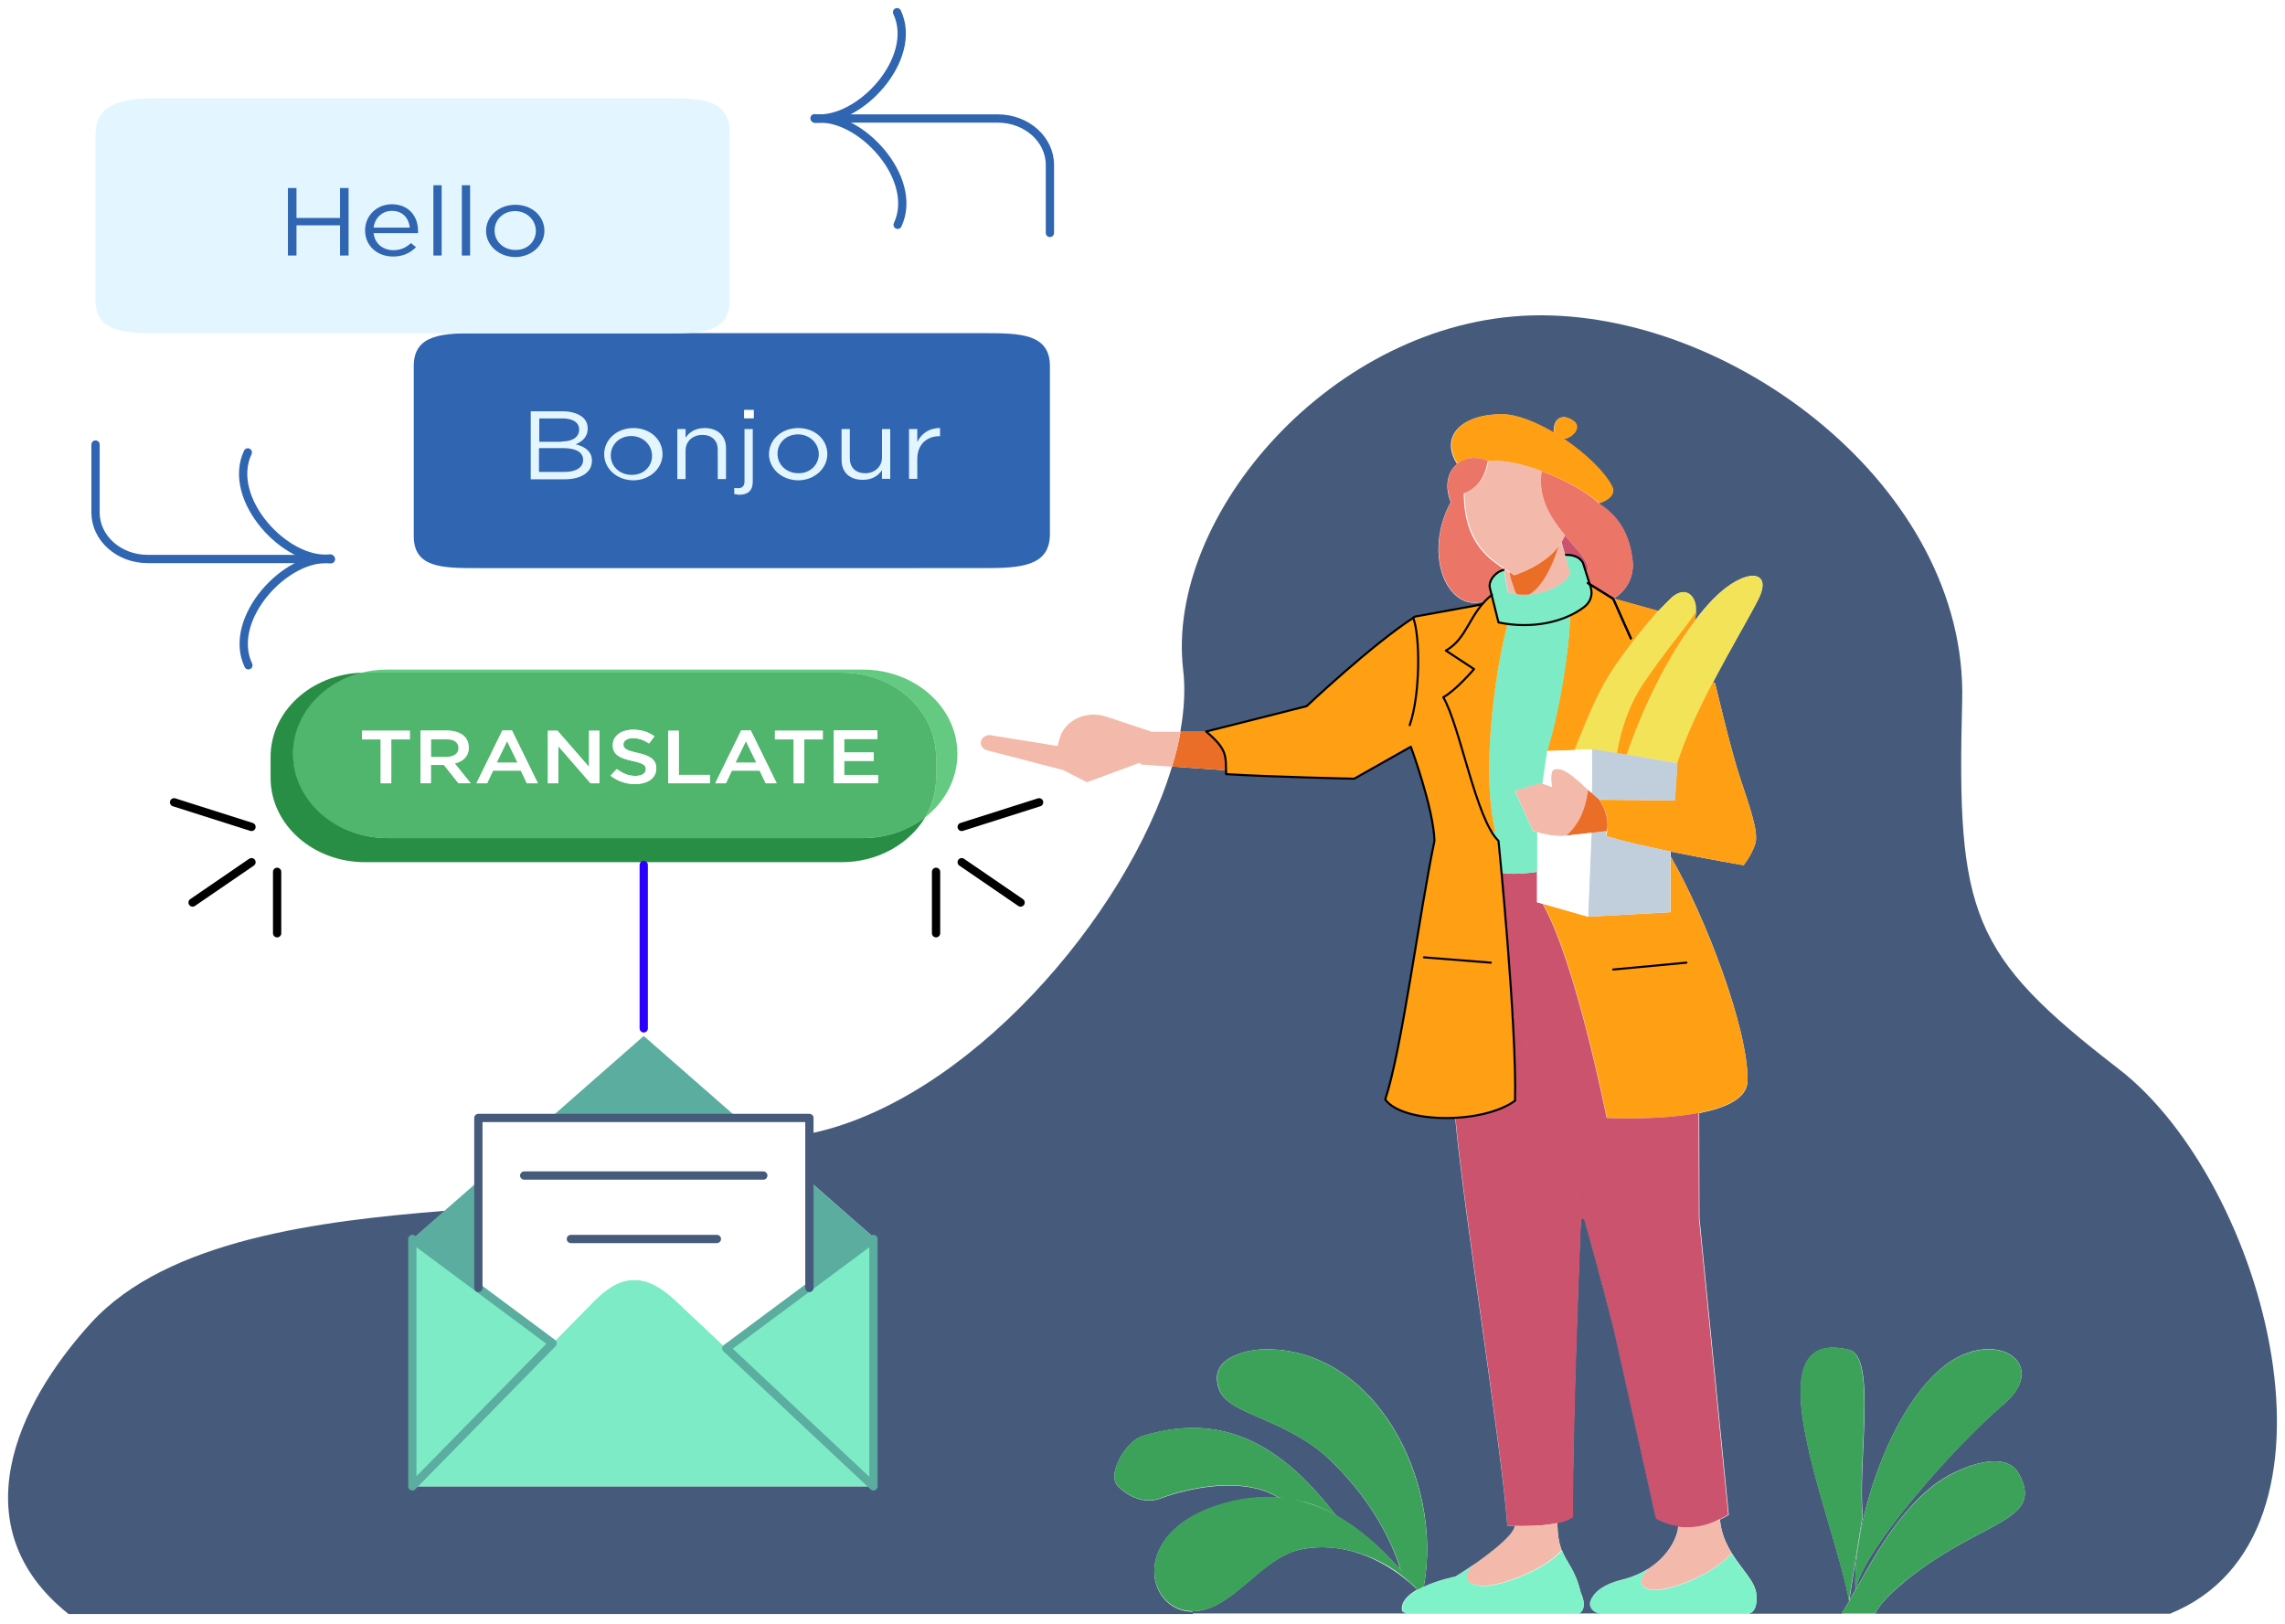 <?xml version="1.0" encoding="UTF-8" standalone="no"?>
<svg
   width="567.295"
   height="403.188"
   viewBox="0 0 567.295 403.188"
   fill="none"
   version="1.1"
   id="svg5443"
   sodipodi:docname="translation.svg"
   xmlns:inkscape="http://www.inkscape.org/namespaces/inkscape"
   xmlns:sodipodi="http://sodipodi.sourceforge.net/DTD/sodipodi-0.dtd"
   xmlns="http://www.w3.org/2000/svg"
   xmlns:svg="http://www.w3.org/2000/svg">
  <sodipodi:namedview
     id="namedview5445"
     pagecolor="#ffffff"
     bordercolor="#666666"
     borderopacity="1.0"
     inkscape:showpageshadow="2"
     inkscape:pageopacity="0.0"
     inkscape:pagecheckerboard="0"
     inkscape:deskcolor="#d1d1d1"
     showgrid="false" />
  <g
     filter="url(#filter0_d_2_984)"
     id="g5422"
     transform="translate(-34.371,-83.377)">
    <path
       d="m 560.387,346.799 c 36.746,28.35 60.066,116.109 12.72,135.261 h -73.14 c 0.424,-1.197 2.332,-4.41 10.458,-10.458 17.455,-12.915 31.235,-12.915 25.228,-24.192 -3.038,-5.67 -11.942,-2.646 -17.384,0.252 -7.914,4.221 -15.052,13.671 -21.2,24.885 l -2.049,3.528 c 1.908,-9.891 24.38,-35.469 36.747,-45.99 12.366,-10.521 -3.18,-20.034 -16.112,-8.379 -12.932,11.655 -21.342,38.745 -20.635,54.369 l -1.555,2.772 3.392,-21.168 c -1.342,-12.978 3.534,-39.501 -3.392,-41.139 -25.157,-6.111 -3.674,41.769 0,62.37 l -1.837,3.15 h -23.32 c 0.212,0 2.544,-0.126 2.12,-4.851 -0.283,-3.15 -3.533,-6.048 -6.077,-10.143 -1.414,-2.331 -2.686,-5.04 -2.968,-8.379 1.413,-0.63 2.19,-1.197 2.19,-1.197 l -7.278,-73.71 -0.071,-26.019 c 6.501,-1.26 11.943,-3.591 12.013,-8.001 0.212,-12.852 -10.458,-40.761 -19.08,-55.692 v -1.26 c 9.187,1.89 18.091,3.402 18.091,3.402 0,0 1.979,-2.457 2.897,-5.292 0.919,-2.835 -1.413,-9.324 -3.745,-16.317 -2.332,-6.993 -6.219,-23.562 -6.219,-23.562 l -0.565,-0.252 c 4.523,-8.694 9.257,-16.506 11.307,-20.727 3.745,-7.434 -3.534,-7.749 -11.166,0 -1.625,1.638 -3.18,3.528 -4.734,5.607 1.554,-5.796 -1.979,-9.45 -6.007,-5.544 -0.848,0.882 -1.837,1.827 -2.968,3.024 l -0.071,-0.063 -11.024,-3.087 c 2.615,-1.449 5.159,-4.851 4.735,-9.135 -0.565,-5.733 -2.685,-10.836 -8.48,-14.49 0,0 4.664,-1.26 3.251,-4.158 -1.838,-3.654 -6.643,-8.253 -12.084,-11.907 1.696,0.252 5.229,-2.772 2.332,-4.599 -2.898,-1.827 -4.806,-0.063 -4.594,3.15 -4.522,-2.709 -9.257,-4.599 -12.932,-4.599 -9.54,-0.063 -15.546,5.166 -11.094,12.285 v 0.063 c -2.262,1.89 -3.18,5.355 -1.555,9.45 -7.067,13.167 -0.777,27.594 8.339,24.633 -0.283,0.252 -0.495,0.504 -0.707,0.819 l -16.607,3.024 c -0.141,0.063 -0.282,0.189 -0.424,0.252 -10.741,7.056 -26.5,21.987 -26.5,21.987 0,0 -18.868,4.788 -24.945,6.3 h -6.289 c 0.989,-5.481 1.272,-10.647 0.706,-15.435 -4.452,-38.178 37.171,-86.688 86.708,-87.948 49.538,-1.26 108.12,42.84 106.707,95.76 -1.413,52.92 2.12,63 38.867,91.35 z"
       fill="#465b7c"
       id="path5192" />
    <path
       d="m 535.653,447.411 c 6.007,11.277 -7.773,11.276 -25.228,24.191 -8.197,6.048 -10.034,9.262 -10.458,10.459 h -8.339 l 1.837,-3.15 1.555,-2.773 2.049,-3.527 c 6.148,-11.214 13.286,-20.664 21.2,-24.885 5.442,-2.961 14.346,-5.985 17.384,-0.315 z"
       fill="#3da259"
       id="path5194" />
    <path
       d="m 515.584,421.77 c 13.003,-11.655 28.549,-2.205 16.183,8.379 -12.367,10.584 -34.839,36.099 -36.747,45.99 -0.707,-15.624 7.632,-42.714 20.564,-54.369 z"
       fill="#3da259"
       id="path5196" />
    <path
       d="m 491.628,482.061 h 8.339 c -0.142,0.315 -0.142,0.504 -0.142,0.504 z"
       fill="#ffffff"
       id="path5198" />
    <path
       d="m 496.787,457.68 -3.392,21.167 c -3.675,-20.538 -25.158,-68.481 0,-62.37 6.925,1.701 2.049,28.225 3.392,41.203 z"
       fill="#3da259"
       id="path5200" />
    <path
       d="m 459.828,230.061 c 7.561,-7.749 14.84,-7.434 11.165,0 -2.12,4.221 -6.784,12.096 -11.306,20.727 -3.463,6.615 -6.784,13.734 -8.834,20.097 l -12.649,-2.079 c 3.887,-11.34 9.893,-23.94 16.889,-33.201 1.555,-2.016 3.11,-3.906 4.735,-5.544 z"
       fill="#f3e359"
       id="path5202" />
    <path
       d="m 470.428,477.21 c 0.424,4.725 -1.908,4.851 -2.12,4.851 h -36.535 c -1.837,0 -3.109,-1.575 -2.544,-3.15 0.707,-1.827 2.615,-4.032 7.774,-5.229 2.614,-0.63 4.805,-1.638 6.642,-2.772 -1.342,1.449 -3.533,4.536 0.707,5.229 3.816,0.63 14.769,-3.339 19.928,-9.009 2.544,4.032 5.795,6.93 6.148,10.08 z"
       fill="#7ff2c9"
       id="path5204" />
    <path
       d="m 450.217,280.146 v -0.441 l 0.566,-8.82 c 1.978,-6.363 5.37,-13.482 8.833,-20.097 l 0.565,0.252 c 0,0 3.887,16.569 6.219,23.562 2.332,6.993 4.664,13.482 3.745,16.317 -0.918,2.835 -2.897,5.292 -2.897,5.292 0,0 -8.833,-1.512 -18.091,-3.402 -5.936,-1.197 -12.084,-2.583 -16.041,-3.843 0.141,-0.378 0.212,-0.756 0.283,-1.197 0.353,-2.079 0.07,-4.788 -1.979,-7.812 5.371,0 13.073,0.126 18.797,0.189 z"
       fill="#ff9f13"
       id="path5206" />
    <path
       d="m 456.153,357.699 c -10.034,1.953 -22.825,1.26 -22.825,1.26 0,0 -7.703,-38.871 -15.9,-53.172 l 11.236,3.213 20.493,-1.134 v -13.86 c 8.551,14.994 19.292,42.903 19.08,55.692 -0.141,4.41 -5.582,6.741 -12.084,8.001 z"
       fill="#ff9f13"
       id="path5208" />
    <path
       d="m 464.28,467.067 c -5.159,5.67 -16.112,9.576 -19.928,9.009 -4.24,-0.693 -2.049,-3.78 -0.707,-5.229 5.088,-3.213 7.279,-7.875 7.35,-10.395 4.31,0.63 8.126,-0.693 10.388,-1.764 0.282,3.339 1.484,6.048 2.897,8.379 z"
       fill="#f3baab"
       id="path5210" />
    <path
       d="m 450.924,460.452 c -1.767,-0.252 -3.675,-0.819 -5.512,-1.89 l -10.388,-46.62 c 0,0 -2.968,-12.285 -7.491,-27.972 -4.664,-16.38 -10.953,-36.414 -17.172,-50.148 h -0.565 c -0.777,-12.915 -1.979,-27.216 -2.756,-35.784 3.321,0.756 8.904,-0.189 8.904,-0.189 v 7.56 l 1.413,0.378 c 8.198,14.364 15.9,53.172 15.9,53.172 0,0 12.72,0.693 22.826,-1.26 l 0.07,26.019 7.279,73.71 c 0,0 -0.777,0.567 -2.191,1.197 -2.12,1.134 -5.936,2.457 -10.317,1.827 z"
       fill="#cc536e"
       id="path5212" />
    <path
       d="m 449.087,230.06 c 3.957,-3.906 7.49,-0.189 6.006,5.544 -6.996,9.261 -13.002,21.924 -16.889,33.201 l -8.692,-1.386 -4.24,0.189 c 5.088,-12.789 7.067,-16.884 12.013,-23.688 0.919,-1.26 1.838,-2.457 2.686,-3.591 2.332,-2.961 4.381,-5.355 6.148,-7.245 1.13,-1.197 2.12,-2.205 2.968,-3.024 z"
       fill="#f3e359"
       id="path5214" />
    <path
       d="m 455.447,233.273 c -1.272,2.016 -2.756,3.906 -4.24,5.796 -3.11,4.032 -6.219,8.127 -9.046,12.348 -3.462,5.292 -5.3,11.088 -6.36,17.01 l 2.403,0.378 c 3.887,-11.34 9.893,-23.94 16.889,-33.201 0.212,-0.819 0.354,-1.638 0.354,-2.331 z"
       fill="#ff9f13"
       id="path5216" />
    <path
       d="m 440.607,252.614 c 2.756,-4.473 6.077,-8.82 9.328,-13.041 1.908,-2.457 3.886,-4.914 5.512,-7.56 -0.424,-3.528 -3.251,-5.04 -6.29,-2.016 -0.848,0.819 -1.837,1.827 -2.968,3.024 -1.766,1.89 -3.816,4.284 -6.148,7.245 -0.848,1.134 -1.766,2.331 -2.685,3.591 -4.947,6.804 -6.925,10.899 -12.013,23.688 l 4.24,-0.189 5.512,0.882 c 0.918,-5.355 2.473,-10.71 5.512,-15.624 z"
       fill="#f3e359"
       id="path5218" />
    <path
       d="m 450.853,270.885 -0.565,8.82 v 0.441 c -5.724,-0.063 -13.497,-0.189 -18.868,-0.252 -0.636,-0.504 -1.272,-1.134 -1.979,-1.764 l 0.142,-0.126 c 0,0 0.141,-5.418 0,-10.647 l 8.692,1.386 z"
       fill="#c1cedc"
       id="path5220" />
    <path
       d="m 449.087,294.005 v 13.86 l -20.494,1.134 0.848,-20.853 3.816,-0.441 c -0.07,0.441 -0.141,0.819 -0.282,1.197 3.957,1.26 10.034,2.646 16.041,3.843 v 1.26 z"
       fill="#c1cedc"
       id="path5222" />
    <path
       d="m 443.645,470.847 c -1.837,1.134 -4.028,2.142 -6.642,2.772 -5.088,1.26 -7.067,3.402 -7.774,5.229 -0.565,1.575 0.707,3.15 2.544,3.15 h -5.37 c 2.332,-1.386 0.424,-5.166 0.424,-5.166 -1.414,-5.922 -3.534,-7.434 -4.806,-10.71 -0.565,-1.575 -0.989,-3.591 -0.989,-6.678 1.555,-0.315 2.897,-0.819 3.816,-1.512 -0.212,-22.365 1.979,-73.899 1.979,-73.899 l 0.777,-0.189 c 4.452,15.687 7.491,27.972 7.491,27.972 l 10.388,46.62 c 1.908,1.071 3.745,1.638 5.512,1.89 -0.142,2.709 -2.332,7.308 -7.35,10.521 z"
       fill="#465b7c"
       id="path5224" />
    <path
       d="m 446.048,233.022 c -1.696,1.953 -3.745,4.347 -6.077,7.308 l -0.707,-0.441 -4.381,-9.828 c 0.07,0 0.141,-0.063 0.212,-0.063 z"
       fill="#ff9f13"
       id="path5226" />
    <path
       d="m 439.264,239.888 0.707,0.441 c -0.848,1.134 -1.767,2.331 -2.686,3.591 -4.946,6.804 -6.925,10.899 -12.013,23.688 l -6.855,0.252 c 2.898,-8.946 5.512,-24.696 5.724,-33.642 1.272,-0.567 2.403,-1.26 3.392,-2.079 1.626,-1.197 2.262,-3.15 1.696,-4.914 l -0.212,-0.756 5.371,3.339 0.424,0.252 z"
       fill="#ff9f13"
       id="path5228" />
    <path
       d="m 422.869,214.311 c -3.392,-4.095 -6.854,-9.261 -5.794,-15.939 5.653,2.079 11.306,5.166 14.204,7.938 5.794,3.654 7.844,8.757 8.48,14.49 0.424,4.284 -2.12,7.686 -4.735,9.135 l -0.565,-0.189 -5.371,-3.339 -1.06,-3.276 0.565,-0.126 c 0.424,-2.205 -2.614,-4.977 -5.724,-8.694 z"
       fill="#eb7566"
       id="path5230" />
    <path
       d="m 417.075,198.372 c -4.876,-1.827 -9.823,-2.898 -13.003,-2.457 -3.109,-1.323 -5.936,-0.945 -7.844,0.63 v -0.063 c -4.452,-7.119 1.555,-12.348 11.095,-12.285 3.604,0 8.338,1.89 12.932,4.599 0.777,0.441 1.554,0.945 2.332,1.449 5.441,3.654 10.246,8.253 12.084,11.907 1.413,2.898 -3.251,4.158 -3.251,4.158 -2.968,-2.772 -8.621,-5.859 -14.345,-7.938 z"
       fill="#ff9f13"
       id="path5232" />
    <path
       d="m 429.512,288.147 -5.3,0.567 c -2.827,0.63 -6.431,-0.189 -8.197,-0.693 -0.707,-0.189 -1.06,-0.315 -1.06,-0.315 l -4.523,-10.08 6.501,-1.89 0.354,0.126 2.402,0.882 c 0,0 -0.636,-3.717 0.424,-4.284 2.332,-1.134 6.007,2.646 9.328,5.67 0.707,0.63 1.343,1.26 1.979,1.764 2.049,3.024 2.261,5.796 1.979,7.812 z"
       fill="#f3baab"
       id="path5234" />
    <path
       d="m 431.349,279.893 c -0.636,-0.504 -1.272,-1.134 -1.978,-1.764 -0.212,-0.252 -0.495,-0.441 -0.707,-0.693 -0.353,2.772 -1.06,5.544 -2.544,8.001 -0.777,1.26 -1.696,2.394 -2.827,3.402 0.283,-0.063 0.566,-0.063 0.848,-0.126 l 5.3,-0.567 3.816,-0.441 c 0.424,-2.016 0.142,-4.725 -1.908,-7.812 z"
       fill="#ea6d28"
       id="path5236" />
    <path
       d="m 429.512,267.42 c 0.141,5.229 0,10.647 0,10.647 l -0.141,0.126 c -3.251,-3.024 -6.996,-6.867 -9.328,-5.67 -1.06,0.567 -0.424,4.284 -0.424,4.284 l -2.403,-0.882 1.201,-8.064 6.855,-0.252 z"
       fill="#ffffff"
       id="path5238" />
    <path
       d="m 429.512,288.147 -0.848,20.853 -11.236,-3.213 -1.413,-0.378 v -7.56 -9.765 c 1.766,0.504 5.37,1.323 8.197,0.693 z"
       fill="#ffffff"
       id="path5240" />
    <path
       d="m 429.088,226.406 0.212,0.756 c 0.565,1.827 -0.071,3.717 -1.696,4.914 -1.06,0.756 -2.191,1.449 -3.392,2.079 -4.381,2.079 -9.893,2.898 -15.617,2.142 -0.707,-0.063 -1.484,-0.252 -2.191,-0.378 l -1.767,-6.867 -0.494,-1.89 c -0.212,-1.827 1.554,-3.906 3.604,-4.284 0.141,1.008 0.636,4.032 1.06,5.607 5.865,1.827 13.85,-1.197 15.334,-4.788 l -1.272,-4.599 c 1.06,-0.063 3.463,0.063 4.452,2.016 l 0.636,1.953 z"
       fill="#7debc6"
       id="path5242" />
    <path
       d="m 422.869,214.31 c 3.11,3.717 6.148,6.489 5.724,8.694 l -0.565,0.126 -0.636,-1.953 c -0.989,-1.953 -3.392,-2.079 -4.452,-2.016 l -0.919,-3.276 c 0.354,-0.504 0.636,-1.008 0.848,-1.575 z"
       fill="#cc536e"
       id="path5244" />
    <path
       d="m 410.432,460.263 c -1.131,-0.063 -1.837,-0.063 -1.837,-0.063 -1.202,-18.27 -10.742,-77.805 -12.862,-101.115 v -0.189 c 5.654,-0.315 11.378,-1.701 14.77,-4.221 0.141,-5.292 -0.142,-12.852 -0.566,-20.853 h 0.566 c 6.218,13.734 12.508,33.831 17.172,50.148 l -0.778,0.189 c 0,0 -2.12,51.534 -1.978,73.899 -0.919,0.693 -2.262,1.197 -3.816,1.512 -3.604,0.756 -8.198,0.756 -10.671,0.693 z"
       fill="#cc536e"
       id="path5246" />
    <path
       d="m 426.827,476.895 c 0,0 1.978,3.717 -0.424,5.166 h -42.754 c -1.13,-0.315 -1.06,-0.756 -1.06,-0.756 -0.424,-2.142 1.343,-3.843 3.746,-5.166 0.494,-0.315 1.06,-0.567 1.625,-0.819 3.675,-1.701 7.844,-2.52 7.844,-2.52 0,0 2.473,-1.512 5.371,-3.528 -2.403,1.827 -4.382,5.229 0.636,5.859 5.158,0.63 17.384,-4.726 20.352,-8.884 1.13,3.213 3.25,4.726 4.664,10.648 z"
       fill="#7ff2c9"
       id="path5248" />
    <path
       d="m 424.848,185.709 c 2.897,1.827 -0.636,4.788 -2.332,4.599 -0.777,-0.504 -1.555,-1.008 -2.332,-1.449 -0.212,-3.213 1.767,-5.04 4.664,-3.15 z"
       fill="#ff9f13"
       id="path5250" />
    <path
       d="m 424.212,234.219 c -0.212,9.009 -2.827,24.759 -5.724,33.642 l -1.201,8.064 -0.354,-0.126 -6.501,1.89 4.523,10.08 c 0,0 0.424,0.126 1.06,0.315 v 9.765 c 0,0 -5.583,0.945 -8.904,0.189 -0.424,-4.788 -0.778,-7.875 -0.778,-7.875 -0.636,-0.567 -1.201,-1.323 -1.766,-2.331 l 1.06,-0.126 c -3.746,-14.49 0,-40.446 3.038,-51.408 5.654,0.756 11.166,-0.063 15.547,-2.079 z"
       fill="#7debc6"
       id="path5252" />
    <path
       d="m 404.143,195.852 c 3.18,-0.441 8.056,0.693 13.002,2.457 -1.06,6.678 2.332,11.844 5.795,15.939 -0.212,0.567 -0.495,1.071 -0.777,1.575 -2.474,4.032 -6.926,6.615 -11.872,8.379 -0.707,-0.567 -1.484,-1.071 -2.403,-1.701 -4.099,-2.772 -9.893,-6.93 -9.893,-18.774 3.533,-1.26 5.229,-4.095 5.936,-7.875 0,0.063 0.07,0.063 0.212,0 z"
       fill="#f3baab"
       id="path5254" />
    <path
       d="m 421.032,459.507 c 0,3.087 0.424,5.103 0.989,6.678 -2.897,4.158 -15.193,9.513 -20.352,8.883 -5.088,-0.63 -3.038,-4.032 -0.636,-5.859 4.099,-2.835 8.975,-6.741 9.328,-8.946 2.544,0.063 7.138,0.063 10.671,-0.756 z"
       fill="#f3baab"
       id="path5256" />
    <path
       d="m 385.204,234.723 c 0.141,-0.126 0.283,-0.189 0.424,-0.252 l 16.607,-3.024 c -3.534,4.221 -4.523,9.009 -9.046,11.529 l 6.996,4.599 c 0,0 -4.452,5.229 -7.632,6.993 3.746,6.363 7.279,25.578 11.943,33.39 0.565,0.945 1.131,1.764 1.767,2.331 0,0 0.282,3.024 0.777,7.875 0.777,8.568 2.049,22.869 2.756,35.784 0.495,8.064 0.707,15.561 0.565,20.853 -3.392,2.52 -9.045,3.906 -14.769,4.221 -7.491,0.441 -15.052,-1.134 -17.455,-4.536 4.099,-12.159 8.48,-46.305 12.226,-64.197 -0.212,-8.127 -5.866,-23.373 -5.866,-23.373 l -14.062,7.938 c 0,0 -20.564,-0.504 -31.8,-1.134 0,-0.315 0,-0.63 0,-0.945 -0.071,-3.906 0.07,-5.355 -4.947,-9.639 6.077,-1.512 24.945,-6.3 24.945,-6.3 0,0 15.9,-15.057 26.571,-22.113 z"
       fill="#ff9f13"
       id="path5258" />
    <path
       d="m 401.104,469.272 c -2.897,2.016 -5.371,3.528 -5.371,3.528 0,0 -4.169,0.819 -7.844,2.52 v -0.189 c 4.806,-26.334 -12.296,-59.409 -39.856,-58.716 -3.392,0.063 -12.013,1.575 -11.518,7.623 0.424,5.67 5.158,6.867 14.345,11.025 4.664,2.142 9.823,4.914 14.133,9.198 11.731,11.466 15.83,22.68 17.031,26.838 -4.876,-5.481 -10.176,-10.206 -15.971,-13.419 -14.698,-19.278 -29.609,-25.389 -48.053,-19.719 -4.099,1.26 -8.692,9.261 -6.289,12.159 2.473,2.835 6.854,4.851 10.953,3.276 6.36,-2.457 20.564,-5.607 29.115,-0.126 -4.17,-0.315 -8.551,0.063 -13.286,1.386 -23.249,6.426 -20.069,25.326 -9.469,26.775 0.495,0.063 0.989,0.126 1.484,0.126 v 0.567 H 51.375 C 24.521,460.704 38.301,430.275 57.028,409.8 75.896,389.136 114.056,384.474 144.867,382.017 l -8.127,7.119 v 61.299 h 114.48 l 0.495,-61.425 -16.395,-14.364 v -11.781 c 39.008,-7.938 78.793,-53.802 90.029,-91.161 l 13.356,0.945 c 0,0.315 0,0.63 0,0.945 11.236,0.693 31.8,1.134 31.8,1.134 l 14.063,-7.938 c 0,0 5.653,15.309 5.865,23.373 -3.745,17.892 -8.126,52.038 -12.225,64.197 2.473,3.465 9.964,4.977 17.455,4.536 v 0.189 c 2.12,23.31 11.66,82.845 12.932,101.115 0,0 0.706,0.063 1.837,0.063 -0.353,2.268 -5.3,6.111 -9.328,9.009 z"
       fill="#465b7c"
       id="path5260" />
    <path
       d="m 403.012,230.627 c 0.495,-0.504 1.06,-1.071 1.696,-1.512 l 1.767,6.867 c 0.706,0.126 1.484,0.252 2.19,0.378 -3.038,10.962 -6.713,36.918 -3.038,51.408 l -1.06,0.126 c -4.664,-7.812 -8.268,-26.964 -11.943,-33.39 3.18,-1.764 7.632,-6.993 7.632,-6.993 l -6.996,-4.599 c 4.523,-2.52 5.512,-7.308 9.045,-11.529 0.212,-0.252 0.424,-0.504 0.707,-0.756 z"
       fill="#ff9f13"
       id="path5262" />
    <path
       d="m 407.817,222.941 c -2.049,0.378 -3.886,2.457 -3.674,4.284 l 0.494,1.89 c -0.636,0.504 -1.13,1.008 -1.696,1.512 -9.116,2.961 -15.405,-11.466 -8.338,-24.633 -1.626,-4.095 -0.707,-7.56 1.554,-9.45 1.908,-1.575 4.806,-2.016 7.844,-0.63 -0.07,0 -0.212,0 -0.282,0.063 -0.707,3.78 -2.403,6.615 -5.936,7.875 0,11.844 5.794,16.002 9.893,18.774 0.141,-0.063 0.141,0.063 0.141,0.315 z"
       fill="#eb7566"
       id="path5264" />
    <path
       d="m 348.033,416.414 c 27.49,-0.693 44.591,32.382 39.856,58.716 v 0.189 c -0.565,0.252 -1.06,0.504 -1.625,0.819 -1.343,-1.701 -2.756,-3.402 -4.169,-4.977 -1.202,-4.221 -5.371,-15.435 -17.031,-26.838 -4.381,-4.284 -9.469,-7.056 -14.133,-9.198 -9.187,-4.158 -13.851,-5.292 -14.346,-11.025 -0.565,-6.111 8.056,-7.623 11.448,-7.686 z"
       fill="#3da259"
       id="path5266" />
    <path
       d="m 382.448,472.8 c 2.191,1.701 3.533,3.087 3.745,3.276 -2.332,1.323 -4.098,3.087 -3.745,5.166 0,0 -0.071,0.377 1.06,0.755 h -53.071 v -0.566 c 9.823,0 16.819,-13.23 26.712,-15.309 11.166,-2.331 20.423,2.961 25.299,6.678 z"
       fill="#465b7c"
       id="path5268" />
    <path
       d="m 366.053,457.617 c 5.866,3.213 11.095,7.938 15.971,13.419 1.625,1.386 4.169,5.166 4.24,5.292 -5.795,-7.056 -17.949,-12.537 -29.044,-10.206 -9.893,2.142 -16.889,15.309 -26.712,15.309 -0.495,0 -0.989,-0.063 -1.484,-0.126 -10.6,-1.449 -13.78,-20.349 9.469,-26.775 4.735,-1.323 9.187,-1.701 13.286,-1.386 0.424,0.252 1.342,-0.126 1.696,0.189 1.272,-0.252 2.049,0.378 3.392,0.63 3.109,0.756 6.077,1.89 8.904,3.465 0.07,0 0.07,0.063 0.141,0.063 0.071,0.126 0.071,0.126 0.141,0.126 z"
       fill="#3da259"
       id="path5270" />
    <path
       d="m 366.053,457.617 c -0.07,0 -0.07,-0.063 -0.141,-0.063 0,0 -0.071,-0.063 -0.141,-0.063 -1.06,-0.63 -4.947,-2.772 -8.904,-3.465 -1.626,-0.378 -3.392,-0.693 -5.088,-0.819 -8.551,-5.481 -22.755,-2.395 -29.115,0.125 -4.028,1.575 -8.48,-0.377 -10.953,-3.275 -2.474,-2.835 2.19,-10.9 6.289,-12.16 18.444,-5.607 33.284,0.505 48.053,19.72 z"
       fill="#3da259"
       id="path5272" />
    <path
       d="m 338.705,272.648 -13.356,-0.945 c 0.919,-2.961 1.626,-5.859 2.12,-8.694 h 6.29 c 5.017,4.221 4.876,5.67 4.946,9.639 z"
       fill="#ea6d28"
       id="path5274" />
    <path
       d="m 317.364,270.759 -13.144,4.851 -5.865,-3.024 -18.727,-4.851 c -0.989,-0.189 -1.767,-1.008 -1.767,-1.89 0,-1.071 0.99,-1.953 2.191,-1.953 0.141,0 0.283,0 0.424,0.063 l 16.465,2.646 0.495,-1.827 c 1.201,-4.536 6.572,-7.119 11.519,-5.481 l 11.377,3.78 h 7.137 c -0.494,2.835 -1.201,5.733 -2.12,8.694 l -7.773,-0.567 z"
       fill="#f3baab"
       id="path5276" />
    <path
       d="m 295.033,172.285 v 41.706 c 0,8.001 -7.278,8.446 -16.253,8.446 H 153.347 c -8.975,0 -16.254,0.051 -16.254,-7.95 v -42.202 c 0,-8.001 7.279,-8.186 16.254,-8.186 h 46.498 79.006 c 8.904,0 16.182,0.185 16.182,8.186 z m -73.564,12.919 v -2.016 h -2.332 v 2.016 z"
       fill="#2f65b1"
       id="path5278" />
    <path
       d="m 272.067,268.554 c 0,6.3 -3.11,11.907 -7.986,15.75 1.696,-2.898 2.686,-6.237 2.686,-9.765 v -5.229 c 0,-11.592 -10.53,-20.916 -23.462,-20.916 H 125.009 c -0.282,0 -0.494,0 -0.777,0 1.979,-0.504 4.099,-0.756 6.289,-0.756 h 118.084 c 12.932,0 23.462,9.324 23.462,20.916 z"
       fill="#65ca81"
       id="path5280" />
    <path
       d="m 266.767,269.31 v 5.229 c 0,3.528 -0.99,6.867 -2.686,9.765 -4.098,3.213 -9.54,5.166 -15.476,5.166 H 130.521 c -12.932,0 -23.461,-9.387 -23.461,-20.916 0,-9.639 7.279,-17.703 17.172,-20.16 0.212,0 0.495,0 0.777,0 h 118.296 c 12.932,-0.063 23.462,9.324 23.462,20.916 z m -14.416,6.552 v -2.079 h -8.41 v -3.528 h 7.35 v -2.079 h -7.35 v -3.402 h 8.268 v -2.079 h -10.812 v 13.041 h 10.954 z m -13.71,-10.899 v -2.142 h -11.872 v 2.142 h 4.664 v 10.899 h 2.615 v -10.899 z m -11.448,10.899 -6.43,-13.104 h -2.403 l -6.431,13.104 h 2.615 l 1.484,-3.15 h 6.925 l 1.484,3.15 z m -16.606,0 v -2.079 h -7.703 v -10.962 h -2.544 v 13.041 z m -13.286,-3.717 c 0,-2.205 -1.625,-3.213 -4.734,-3.843 -2.827,-0.567 -3.463,-1.008 -3.463,-2.079 v -0.063 c 0,-0.882 0.848,-1.512 2.403,-1.512 1.342,0 2.685,0.441 3.957,1.323 l 1.343,-1.764 c -1.484,-1.071 -3.18,-1.638 -5.3,-1.638 -2.898,0 -5.018,1.512 -5.018,3.78 v 0.063 c 0,2.394 1.767,3.213 4.876,3.906 2.686,0.567 3.322,1.071 3.322,2.016 v 0.063 c 0,1.008 -0.99,1.638 -2.615,1.638 -1.837,0 -3.18,-0.63 -4.593,-1.701 l -1.555,1.638 c 1.767,1.386 3.887,2.079 6.077,2.079 3.11,0 5.3,-1.449 5.3,-3.906 z m -14.133,3.717 v -13.041 h -2.544 v 9.009 l -7.844,-9.009 h -2.403 v 13.041 h 2.544 v -9.261 l 8.056,9.261 z m -15.264,0 -6.431,-13.104 h -2.402 l -6.431,13.104 h 2.615 l 1.484,-3.15 h 6.925 l 1.484,3.15 z m -16.677,0 -3.958,-4.914 c 2.05,-0.504 3.463,-1.827 3.463,-3.969 v -0.063 c 0,-1.134 -0.424,-2.142 -1.201,-2.835 -0.919,-0.819 -2.403,-1.323 -4.24,-1.323 h -6.502 v 13.041 h 2.544 v -4.536 h 3.251 l 3.604,4.536 h 3.039 z m -15.123,-10.899 v -2.142 h -11.872 v 2.142 h 4.664 v 10.899 h 2.615 v -10.899 z"
       fill="#51b66d"
       id="path5282" />
    <path
       d="m 264.081,284.304 c -3.957,6.615 -11.73,11.151 -20.776,11.151 H 125.009 c -13.002,0 -23.461,-9.387 -23.461,-20.916 v -5.229 c 0,-11.34 10.105,-20.538 22.755,-20.916 -9.894,2.457 -17.172,10.584 -17.172,20.16 0,11.529 10.529,20.916 23.461,20.916 h 118.084 c 5.795,0 11.236,-1.953 15.405,-5.166 z"
       fill="#298e45"
       id="path5284" />
    <path
       d="m 252.351,273.846 v 2.015 h -10.954 v -13.04 h 10.812 v 2.079 h -8.268 v 3.401 h 7.35 v 2.017 h -7.35 v 3.528 z"
       fill="#ffffff"
       id="path5286" />
    <path
       d="m 251.715,389.009 -0.495,61.425 v -61.425 l -15.9,11.844 v -26.207 z"
       fill="#5bad9f"
       id="path5288" />
    <path
       d="m 235.32,400.853 15.9,-11.844 v 61.425 l -36.535,-34.272 z"
       fill="#7debc6"
       id="path5290" />
    <path
       d="m 214.685,416.163 36.535,34.272 H 136.74 l 34.839,-35.532 10.388,-10.584 c 6.925,-6.93 12.932,-6.804 20.14,0 z"
       fill="#7debc6"
       id="path5292" />
    <path
       d="m 238.641,262.821 v 2.142 h -4.593 v 10.898 h -2.615 v -10.898 h -4.664 v -2.142 z"
       fill="#ffffff"
       id="path5294" />
    <path
       d="m 235.32,374.645 v 26.208 l -20.635,15.309 -12.578,-11.844 c -7.279,-6.804 -13.286,-6.93 -20.14,0 l -10.388,10.584 -18.444,-13.734 v -26.586 l 17.878,-15.687 h 46.499 z"
       fill="#ffffff"
       id="path5296" />
    <path
       d="m 235.32,362.865 v 11.781 l -17.879,-15.687 h 17.879 z"
       fill="#ffffff"
       id="path5298" />
    <path
       d="m 220.763,262.757 6.43,13.104 h -2.685 l -1.484,-3.15 h -6.925 l -1.484,3.15 H 212 l 6.431,-13.104 z m 1.342,7.938 -2.544,-5.229 -2.473,5.229 z"
       fill="#ffffff"
       id="path5300" />
    <path
       d="m 219.561,265.467 2.544,5.229 h -5.088 z"
       fill="#51b66d"
       id="path5302" />
    <path
       d="m 221.469,183.189 h -2.332 v 2.016 h 2.332 z"
       fill="#ffffff"
       id="path5304" />
    <path
       d="M 217.441,358.959 H 171.013 L 194.192,338.61 Z"
       fill="#5bad9f"
       id="path5306" />
    <path
       d="M 215.527,114.194 V 155.9 c 0,8.001 -6.778,8.262 -15.752,8.262 H 153.347 74.341 c -8.975,0 -16.253,-0.261 -16.253,-8.262 v -41.209 c 0,-8.001 7.279,-8.93 16.253,-8.93 H 199.775 c 8.974,0 15.752,0.369 15.752,8.433 z"
       fill="#e3f6ff"
       id="path5308" />
    <path
       d="m 210.587,273.783 v 2.078 h -10.318 v -13.04 h 2.615 v 10.962 z"
       fill="#ffffff"
       id="path5310" />
    <path
       d="m 197.301,272.145 c 0,2.457 -2.12,3.906 -5.229,3.906 -2.261,0 -4.311,-0.693 -6.077,-2.079 l 1.554,-1.638 c 1.414,1.071 2.827,1.701 4.594,1.701 1.625,0 2.614,-0.63 2.614,-1.638 v -0.063 c 0,-0.945 -0.565,-1.449 -3.321,-2.016 -3.109,-0.693 -4.876,-1.512 -4.876,-3.906 v -0.063 c 0,-2.268 2.049,-3.78 5.017,-3.78 2.12,0 3.816,0.567 5.3,1.638 l -1.342,1.764 c -1.343,-0.882 -2.615,-1.323 -3.958,-1.323 -1.484,0 -2.402,0.693 -2.402,1.512 v 0.063 c 0,1.008 0.706,1.449 3.462,2.079 3.039,0.693 4.664,1.701 4.664,3.843 z"
       fill="#ffffff"
       id="path5312" />
    <path
       d="m 183.168,262.821 v 13.04 h -2.12 l -8.056,-9.26 v 9.26 h -2.544 v -13.04 h 2.332 l 7.844,9.009 v -9.009 z"
       fill="#ffffff"
       id="path5314" />
    <path
       d="m 153.135,401.168 18.444,13.734 -34.839,35.532 v -61.425 z"
       fill="#7debc6"
       id="path5316" />
    <path
       d="m 171.013,358.959 -17.878,15.687 v -15.687 z"
       fill="#ffffff"
       id="path5318" />
    <path
       d="m 161.473,262.757 6.431,13.104 h -2.685 l -1.484,-3.15 h -6.926 l -1.484,3.15 h -2.614 l 6.43,-13.104 z m 1.343,7.938 -2.544,-5.229 -2.544,5.229 z"
       fill="#ffffff"
       id="path5320" />
    <path
       d="m 160.272,265.467 2.544,5.229 h -5.088 z"
       fill="#51b66d"
       id="path5322" />
    <path
       d="m 153.135,374.646 v 26.522 l -16.395,-12.159 8.127,-7.118 z"
       fill="#5bad9f"
       id="path5324" />
    <path
       d="m 147.269,270.948 3.958,4.913 h -3.039 l -3.604,-4.535 h -3.251 v 4.535 h -2.544 v -13.04 h 6.502 c 1.837,0 3.25,0.503 4.24,1.322 0.777,0.693 1.201,1.701 1.201,2.835 v 0.063 c 0.071,2.079 -1.413,3.403 -3.463,3.907 z m 0.919,-3.843 c 0,-1.449 -1.131,-2.205 -3.039,-2.205 h -3.745 v 4.346 h 3.745 c 1.838,0.063 3.039,-0.818 3.039,-2.141 z"
       fill="#ffffff"
       id="path5326" />
    <path
       d="m 148.188,267.105 c 0,1.386 -1.201,2.205 -3.039,2.205 h -3.745 v -4.347 h 3.745 c 1.908,-0.063 3.039,0.756 3.039,2.142 z"
       fill="#51b66d"
       id="path5328" />
    <path
       d="m 136.104,262.821 v 2.142 h -4.593 v 10.898 h -2.615 v -10.898 h -4.664 v -2.142 z"
       fill="#ffffff"
       id="path5330" />
    <path
       d="m 166.137,183.503 h 7.986 c 2.12,0 3.816,0.567 4.946,1.512 0.778,0.693 1.202,1.575 1.202,2.709 v 0.063 c 0,2.205 -1.484,3.276 -2.968,3.906 2.261,0.567 4.028,1.764 4.028,4.032 v 0.063 c 0,2.898 -2.686,4.599 -6.855,4.599 h -8.339 z"
       fill="#e3f6ff"
       id="path5332" />
    <path
       d="m 173.84,191.001 c 2.544,0 4.311,-1.008 4.311,-2.961 v -0.063 c 0,-1.638 -1.484,-2.709 -4.17,-2.709 h -5.724 v 5.796 h 5.583 z"
       fill="#2f65b1"
       id="path5334" />
    <path
       d="m 174.547,198.561 c 2.826,0 4.593,-1.134 4.593,-2.961 v -0.063 c 0,-1.827 -1.696,-2.898 -5.017,-2.898 h -5.936 v 5.922 z"
       fill="#2f65b1"
       id="path5336" />
    <path
       d="m 184.369,194.15 c 0,-3.528 3.039,-6.489 7.279,-6.489 4.169,0 7.208,2.898 7.208,6.426 v 0.063 c 0,3.465 -3.109,6.489 -7.279,6.489 -4.24,-0.063 -7.208,-3.024 -7.208,-6.489 z"
       fill="#e3f6ff"
       id="path5338" />
    <path
       d="m 196.257,194.56 c 0,-2.709 -2.261,-4.914 -5.158,-4.914 -3.039,0 -5.088,2.205 -5.088,4.788 v 0.063 c 0,2.646 2.19,4.788 5.158,4.788 3.039,0.063 5.088,-2.142 5.088,-4.725 z"
       fill="#2f65b1"
       id="path5340" />
    <path
       d="m 202.531,187.913 h 2.049 v 2.142 c 0.919,-1.323 2.332,-2.394 4.735,-2.394 3.321,0 5.3,2.016 5.3,4.977 v 7.686 h -2.05 v -7.245 c 0,-2.268 -1.413,-3.717 -3.816,-3.717 -2.402,0 -4.169,1.575 -4.169,3.906 v 7.056 h -2.049 z"
       fill="#e3f6ff"
       id="path5342" />
    <path
       d="m 216.664,204.042 v -1.512 c 0.353,0.063 0.707,0.063 0.989,0.063 0.919,0 1.555,-0.504 1.555,-1.638 v -13.041 h 2.049 v 13.104 c 0,2.205 -1.272,3.213 -3.392,3.213 -0.424,-0.063 -0.706,-0.063 -1.201,-0.189 z"
       fill="#e3f6ff"
       id="path5344" />
    <path
       d="m 225.285,194.15 c 0,-3.528 3.039,-6.489 7.279,-6.489 4.169,0 7.208,2.898 7.208,6.426 v 0.063 c 0,3.465 -3.109,6.489 -7.279,6.489 -4.169,-0.063 -7.208,-3.024 -7.208,-6.489 z"
       fill="#e3f6ff"
       id="path5346" />
    <path
       d="m 237.652,194.15 c 0,-2.709 -2.261,-4.914 -5.159,-4.914 -3.038,0 -5.088,2.205 -5.088,4.788 v 0.063 c 0,2.646 2.191,4.788 5.159,4.788 2.968,0.063 5.088,-2.142 5.088,-4.725 z"
       fill="#2f65b1"
       id="path5348" />
    <path
       d="m 243.305,195.6 v -7.686 h 2.05 v 7.245 c 0,2.268 1.413,3.717 3.816,3.717 2.332,0 4.169,-1.575 4.169,-3.906 v -7.056 h 2.049 v 12.348 h -2.049 v -2.142 c -0.919,1.323 -2.332,2.394 -4.735,2.394 -3.392,0 -5.3,-1.953 -5.3,-4.914 z"
       fill="#e3f6ff"
       id="path5350" />
    <path
       d="m 260.053,187.913 h 2.05 v 3.213 c 0.989,-2.079 3.038,-3.528 5.653,-3.465 v 2.016 h -0.141 c -3.039,0 -5.512,1.953 -5.512,5.67 v 4.914 h -2.05 z"
       fill="#e3f6ff"
       id="path5352" />
    <path
       d="m 105.859,128.064 h 2.12 v 7.434 h 10.812 v -7.434 h 2.12 v 16.758 h -2.12 v -7.497 h -10.812 v 7.497 h -2.12 z"
       fill="#2f65b1"
       id="path5354" />
    <path
       d="m 132.005,143.498 c 1.908,0 3.251,-0.693 4.382,-1.764 l 1.272,1.008 c -1.414,1.386 -3.11,2.331 -5.724,2.331 -3.816,0 -6.926,-2.583 -6.926,-6.489 0,-3.591 2.827,-6.489 6.643,-6.489 4.099,0 6.501,2.898 6.501,6.552 0,0.189 0,0.378 0,0.63 h -11.024 c 0.283,2.709 2.474,4.221 4.876,4.221 z"
       fill="#2f65b1"
       id="path5356" />
    <path
       d="m 136.104,137.891 c -0.212,-2.268 -1.696,-4.158 -4.452,-4.158 -2.403,0 -4.24,1.764 -4.523,4.158 z"
       fill="#e3f6ff"
       id="path5358" />
    <path
       d="m 144.019,127.37 h -2.05 v 17.451 h 2.05 z"
       fill="#2f65b1"
       id="path5360" />
    <path
       d="m 151.085,127.37 h -2.049 v 17.451 h 2.049 z"
       fill="#2f65b1"
       id="path5362" />
    <path
       d="m 155.043,138.711 c 0,-3.528 3.038,-6.489 7.278,-6.489 4.17,0 7.208,2.898 7.208,6.426 v 0.063 c 0,3.465 -3.109,6.489 -7.278,6.489 -4.17,-0.063 -7.208,-3.024 -7.208,-6.489 z"
       fill="#2f65b1"
       id="path5364" />
    <path
       d="m 167.409,138.711 c 0,-2.709 -2.261,-4.914 -5.158,-4.914 -3.039,0 -5.088,2.205 -5.088,4.788 v 0.063 c 0,2.646 2.19,4.788 5.158,4.788 3.039,0.063 5.088,-2.142 5.088,-4.725 z"
       fill="#e3f6ff"
       id="path5366" />
    <path
       d="m 428.593,226.155 6.29,3.906 4.381,9.828"
       stroke="#000000"
       stroke-width="0.514"
       stroke-linecap="round"
       stroke-linejoin="round"
       id="path5368" />
    <path
       d="m 385.204,234.723 c 1.767,4.41 1.837,19.026 -0.848,26.712"
       stroke="#000000"
       stroke-width="0.514"
       stroke-linecap="round"
       stroke-linejoin="round"
       id="path5370" />
    <path
       d="m 387.889,319.08 16.607,1.323"
       stroke="#000000"
       stroke-width="0.514"
       stroke-linecap="round"
       stroke-linejoin="round"
       id="path5372" />
    <path
       d="m 434.883,322.104 18.161,-1.701"
       stroke="#000000"
       stroke-width="0.514"
       stroke-linecap="round"
       stroke-linejoin="round"
       id="path5374" />
    <path
       d="m 136.74,389.01 v 61.425 l 34.839,-35.532 z"
       stroke="#5bad9f"
       stroke-width="2.056"
       stroke-linecap="round"
       stroke-linejoin="round"
       id="path5376" />
    <path
       d="m 214.685,416.163 36.535,34.272 V 389.01 Z"
       stroke="#5bad9f"
       stroke-width="2.056"
       stroke-linecap="round"
       stroke-linejoin="round"
       id="path5378" />
    <path
       d="m 235.32,401.168 v -42.21 h -82.185 v 42.21"
       stroke="#465b7c"
       stroke-width="2.056"
       stroke-linecap="round"
       stroke-linejoin="round"
       id="path5380" />
    <path
       d="m 164.512,373.26 h 59.36"
       stroke="#465b7c"
       stroke-width="2.056"
       stroke-linecap="round"
       stroke-linejoin="round"
       id="path5382" />
    <path
       d="m 176.101,389.01 h 36.252"
       stroke="#465b7c"
       stroke-width="2.056"
       stroke-linecap="round"
       stroke-linejoin="round"
       id="path5384" />
    <path
       d="m 295.033,139.215 v -16.884 c 0,-6.363 -5.794,-11.529 -12.932,-11.529 h -45.368"
       stroke="#2f65b1"
       stroke-width="2.056"
       stroke-linecap="round"
       stroke-linejoin="round"
       id="path5386" />
    <path
       d="m 257.085,84.404 c 5.442,11.529 -9.398,27.595 -20.493,26.334"
       stroke="#2f65b1"
       stroke-width="2.056"
       stroke-linecap="round"
       stroke-linejoin="round"
       id="path5388" />
    <path
       d="m 257.227,137.198 c 5.441,-11.529 -9.399,-27.594 -20.494,-26.334"
       stroke="#2f65b1"
       stroke-width="2.056"
       stroke-linecap="round"
       stroke-linejoin="round"
       id="path5390" />
    <path
       d="m 58.088,191.757 v 16.884 c 0,6.363 5.795,11.529 12.932,11.529 h 45.439"
       stroke="#2f65b1"
       stroke-width="2.056"
       stroke-linecap="round"
       stroke-linejoin="round"
       id="path5392" />
    <path
       d="m 96.036,246.566 c -5.441,-11.529 9.399,-27.594 20.493,-26.334"
       stroke="#2f65b1"
       stroke-width="2.056"
       stroke-linecap="round"
       stroke-linejoin="round"
       id="path5394" />
    <path
       d="m 95.895,193.71 c -5.441,11.529 9.398,27.594 20.493,26.334"
       stroke="#2f65b1"
       stroke-width="2.056"
       stroke-linecap="round"
       stroke-linejoin="round"
       id="path5396" />
    <path
       d="m 428.593,226.155 6.29,3.906 4.381,9.828"
       stroke="#000000"
       stroke-width="0.514"
       stroke-linecap="round"
       stroke-linejoin="round"
       id="path5398" />
    <path
       d="m 402.305,231.446 -16.606,3.024 c -10.742,6.93 -26.924,22.239 -26.924,22.239 0,0 -18.868,4.788 -24.946,6.3 5.371,4.599 4.806,5.922 4.947,10.584 11.236,0.693 31.8,1.134 31.8,1.134 l 14.063,-7.938 c 0,0 5.653,15.309 5.865,23.373 -3.745,17.892 -8.127,52.038 -12.225,64.197 4.31,6.048 24.309,6.174 32.224,0.315 0.494,-18.585 -4.099,-64.512 -4.099,-64.512 -5.583,-5.229 -9.54,-28.539 -13.709,-35.658 3.18,-1.764 7.632,-6.993 7.632,-6.993 l -6.996,-4.599 c 5.441,-3.024 5.724,-9.324 11.448,-13.86"
       stroke="#000000"
       stroke-width="0.514"
       stroke-linecap="round"
       stroke-linejoin="round"
       id="path5400" />
    <path
       d="m 266.767,297.849 v 15.246"
       stroke="#000000"
       stroke-width="2.056"
       stroke-linecap="round"
       stroke-linejoin="round"
       id="path5402" />
    <path
       d="m 273.127,286.698 19.221,-6.111"
       stroke="#000000"
       stroke-width="2.056"
       stroke-linecap="round"
       stroke-linejoin="round"
       id="path5404" />
    <path
       d="m 273.127,295.455 14.628,10.017"
       stroke="#000000"
       stroke-width="2.056"
       stroke-linecap="round"
       stroke-linejoin="round"
       id="path5406" />
    <path
       d="m 103.173,297.849 v 15.246"
       stroke="#000000"
       stroke-width="2.056"
       stroke-linecap="round"
       stroke-linejoin="round"
       id="path5408" />
    <path
       d="M 96.813,286.698 77.592,280.587"
       stroke="#000000"
       stroke-width="2.056"
       stroke-linecap="round"
       stroke-linejoin="round"
       id="path5410" />
    <path
       d="m 96.813,295.455 -14.628,10.017"
       stroke="#000000"
       stroke-width="2.056"
       stroke-linecap="round"
       stroke-linejoin="round"
       id="path5412" />
    <path
       d="m 422.94,219.161 c 1.06,-0.063 3.463,0.063 4.452,2.016 l 1.908,6.048 c 0.565,1.827 -0.071,3.717 -1.696,4.914 -5.088,3.843 -13.144,5.481 -21.2,3.78 l -2.191,-8.757 c -0.212,-1.827 1.555,-3.906 3.604,-4.284"
       stroke="#000000"
       stroke-width="0.514"
       stroke-linecap="round"
       stroke-linejoin="round"
       id="path5414" />
    <path
       d="m 422.94,219.161 1.272,4.599 c -1.484,3.528 -9.469,6.615 -15.335,4.788 -0.424,-1.575 -0.918,-4.599 -1.06,-5.607 -0.07,-0.189 -0.07,-0.315 -0.07,-0.315 0.918,0.63 1.766,1.134 2.402,1.701 4.947,-1.764 9.399,-4.347 11.872,-8.379 z"
       fill="#f3baab"
       id="path5416" />
    <path
       d="m 409.937,226.406 c 0.212,0.63 0.495,1.764 0.99,2.52 0.989,0.126 2.049,0.126 3.109,0.063 0.495,-0.315 0.919,-0.63 1.343,-1.008 1.13,-1.008 1.978,-2.268 2.756,-3.528 1.413,-2.394 2.332,-4.851 3.18,-7.371 -2.544,3.339 -6.643,5.607 -11.024,7.182 -0.354,-0.252 -0.707,-0.567 -1.131,-0.819 0.141,1.008 0.424,2.016 0.777,2.961 z"
       fill="#ea6d28"
       id="path5418" />
    <path
       d="M 194.192,336.719 V 296.147"
       stroke="#2b00ff"
       stroke-width="2.056"
       stroke-linecap="round"
       stroke-linejoin="round"
       id="path5420" />
  </g>
  <defs
     id="defs5441">
    <filter
       id="filter0_d_2_984"
       x="34.371"
       y="83.377"
       width="567.295"
       height="403.188"
       filterUnits="userSpaceOnUse"
       color-interpolation-filters="sRGB">
      <feFlood
         flood-opacity="0"
         result="BackgroundImageFix"
         id="feFlood5424" />
      <feColorMatrix
         in="SourceAlpha"
         type="matrix"
         values="0 0 0 0 0 0 0 0 0 0 0 0 0 0 0 0 0 0 127 0"
         result="hardAlpha"
         id="feColorMatrix5426" />
      <feOffset
         dy="2"
         id="feOffset5428" />
      <feGaussianBlur
         stdDeviation="1"
         id="feGaussianBlur5430" />
      <feComposite
         in2="hardAlpha"
         operator="out"
         id="feComposite5432" />
      <feColorMatrix
         type="matrix"
         values="0 0 0 0 0 0 0 0 0 0 0 0 0 0 0 0 0 0 0.25 0"
         id="feColorMatrix5434" />
      <feBlend
         mode="normal"
         in2="BackgroundImageFix"
         result="effect1_dropShadow_2_984"
         id="feBlend5436" />
      <feBlend
         mode="normal"
         in="SourceGraphic"
         in2="effect1_dropShadow_2_984"
         result="shape"
         id="feBlend5438" />
    </filter>
  </defs>
</svg>
